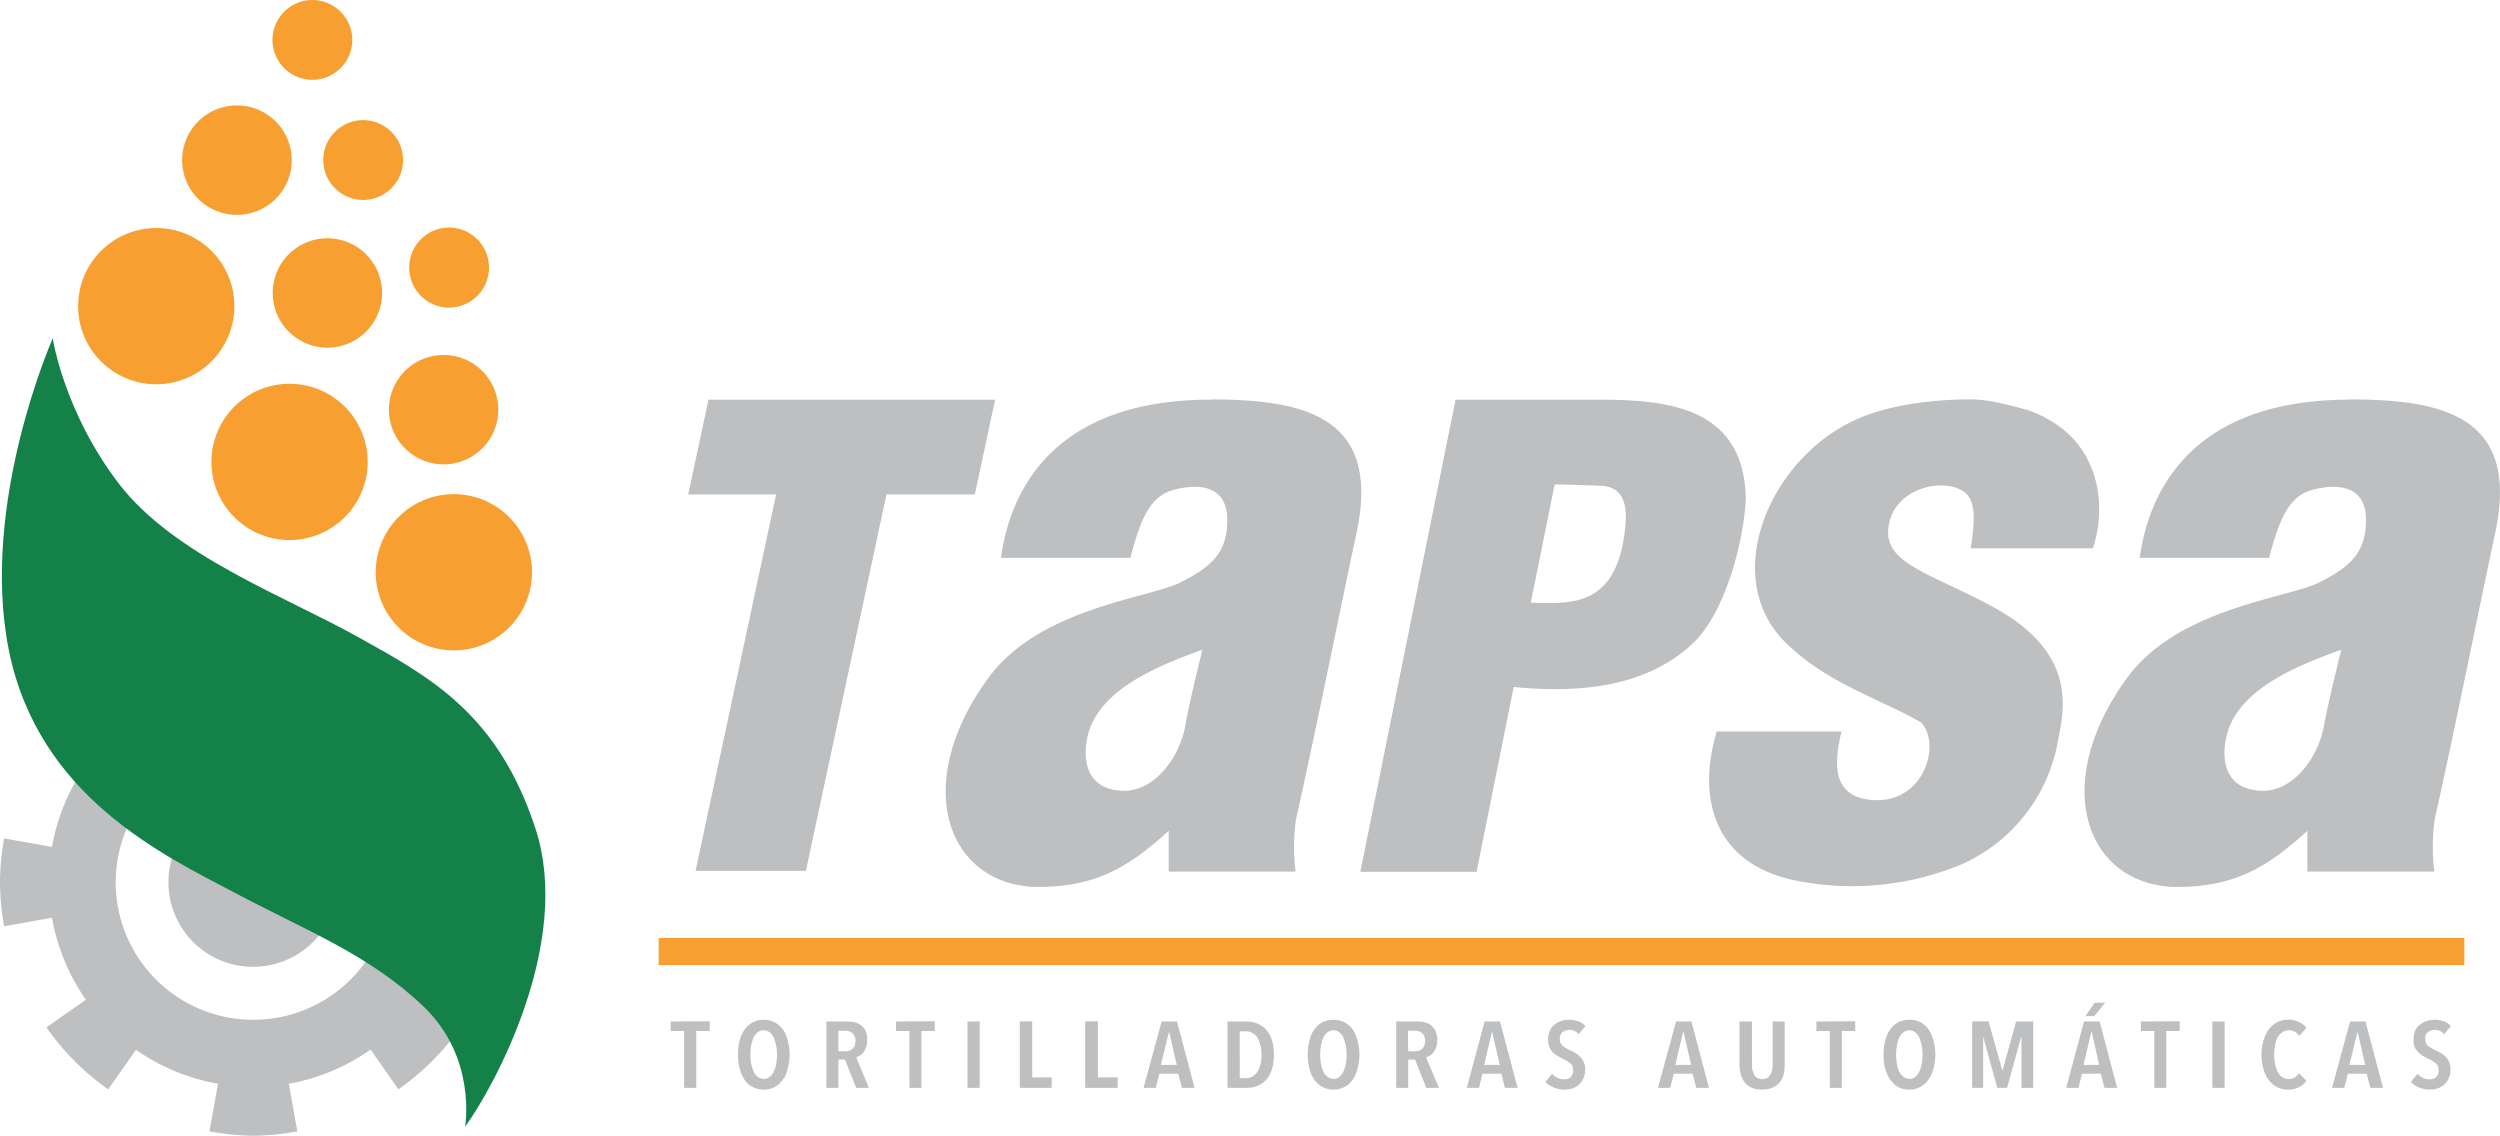 <?xml version="1.0" encoding="UTF-8"?> <svg xmlns="http://www.w3.org/2000/svg" xml:space="preserve" viewBox="0 0 1024 465.2"><path fill="#bdbfc1" d="M496 163.6v.1c-64.7 0-82.3 37.5-86 64.8h53c4.8-18.7 9.2-25.7 18.3-28 9-2.3 21.3-2.2 21.4 12.4 0 13-5.8 19-19.3 25.7-13.4 6.6-57.6 10.5-78.5 39-31.7 43.2-17.5 84.3 19.1 85.7 24 .2 37.6-7.4 54.7-23V357h52s-1.6-10 .2-21.7c7.6-33.7 17.2-81.7 24.8-117.4 10.2-48.1-22.7-54.2-59.7-54.3zm311.6 0c-16.5-.1-34.4 2.5-46.8 8-36.6 16-58.2 67.4-26.8 94 15.8 14.7 38.3 21.7 53 30.4 8.1 8.9 1.2 32.8-19.5 31.7-17.7-.9-16.2-15.8-13.2-28.1h-51.1c-7 22.7-4.5 52.7 31 60.8a117 117 0 0 0 69.1-6.3 68.2 68.2 0 0 0 39.7-51c2.5-12.6 7.9-35.6-26.3-54.3-26.1-14.3-46.2-17.9-43-34 3.3-17 27-19.9 32.8-11.2 3.2 4.9 1.7 14.3.7 21h50c5.2-14.5 5.5-45.2-26.5-56.6-5.6-1.5-15.6-4.4-23.1-4.4zm154.9 0v.1c-64.8 0-82.3 37.5-86.1 64.8h53c4.9-18.7 9.3-25.7 18.3-28 9-2.3 21.4-2.2 21.4 12.4 0 13-5.8 19-19.2 25.7-13.5 6.6-57.7 10.5-78.6 39-31.6 43.2-17.4 84.3 19.2 85.7 24 .2 37.5-7.4 54.6-23V357h52s-1.5-10 .2-21.7c7.6-33.7 17.2-81.7 24.8-117.4 10.2-48.1-22.6-54.2-59.6-54.3zm-672.3.1-8.3 38.8h36l-33 154.2h45.2l33-154.2h36.2l8.3-38.8H290.2zm306 0-39 193.4h47.6l15.2-75.7c23.9 2.3 52.9 1.2 73.1-17.6 13.7-12.7 21.2-42.4 22-59.6-.8-37.5-32-40.4-59.7-40.5h-59.2zm40.6 34.7c6.8.1 19.6.6 19.6.6 7 .7 10.3 5.4 9.4 15.8-3 35.8-24.3 32-38.8 32.1l9.8-48.5zm-144.3 67.7s-5.4 21.8-6.9 30.6c-2 12.5-12.1 27.6-25.8 27.2-15-.5-16.8-13-14-23.6 5.5-19.3 31.7-28.6 46.7-34.2zm466.5 0s-5.4 21.8-7 30.6c-2 12.5-12 27.6-25.7 27.2-15.1-.5-16.9-13-14-23.6 5.5-19.3 31.6-28.6 46.7-34.2zm-855.3 11.3.1.1a84 84 0 0 0-82.5 69.4l-19.6-3.5a103.8 103.8 0 0 0-1.7 18 103.8 103.8 0 0 0 1.7 18l19.6-3.5a84 84 0 0 0 13.9 33.6L19 420.8a103.8 103.8 0 0 0 25.3 25.4L55.7 430a84 84 0 0 0 33.6 13.9l-3.5 19.5a103.8 103.8 0 0 0 18 1.8 103.8 103.8 0 0 0 18-1.8l-3.5-19.5a84 84 0 0 0 33.5-14l11.4 16.3a103.8 103.8 0 0 0 25.4-25.4l-16.2-11.3a84 84 0 0 0 15.3-48.1 84 84 0 0 0-84-84zm.1 27.7a56.3 56.3 0 0 1 56.3 56.3 56.3 56.3 0 0 1-56.3 56.3 56.3 56.3 0 0 1-56.4-56.3 56.3 56.3 0 0 1 56.4-56.3zm-.1 21.7a34.6 34.6 0 0 1 .1 0h-.1zm0 0A34.6 34.6 0 0 0 69 361.4a34.6 34.6 0 0 0 34.7 34.6 34.6 34.6 0 0 0 34.6-34.6 34.6 34.6 0 0 0-34.5-34.6z"></path><path fill="#148149" d="M21.6 138.6s-30 67.6-18 127.6c12 60.1 63.6 84.2 92.6 99.5 29 15.4 55 25.3 77.1 46.4 22.2 21 17.2 49.4 17.2 49.4 11.5-15.7 44.3-75.1 28.8-122.2-15.4-47-43-61.9-72.7-78.4-29.7-16.6-75.5-33.4-98-62.9s-27-59.4-27-59.4z"></path><path fill="#f89f32" fill-rule="evenodd" d="M128 0a16.4 16.4 0 0 0-16.4 16.4 16.4 16.4 0 0 0 16.3 16.3 16.4 16.4 0 0 0 16.4-16.3A16.4 16.4 0 0 0 127.9 0zM97 43.2a22.4 22.4 0 0 0-22.4 22.4A22.4 22.4 0 0 0 97.1 88a22.4 22.4 0 0 0 22.4-22.4 22.4 22.4 0 0 0-22.4-22.4zm51.7 6a16.4 16.4 0 0 0-16.3 16.4 16.4 16.4 0 0 0 16.3 16.3 16.4 16.4 0 0 0 16.4-16.3 16.4 16.4 0 0 0-16.4-16.4zm35.3 44a16.4 16.4 0 0 0-16.4 16.4A16.4 16.4 0 0 0 184 126a16.4 16.4 0 0 0 16.3-16.4A16.4 16.4 0 0 0 184 93.2zm-120 .2a32 32 0 0 0-32 32 32 32 0 0 0 32 32 32 32 0 0 0 32-32 32 32 0 0 0-32-32zm70.1 4.2a22.4 22.4 0 0 0-22.4 22.4 22.4 22.4 0 0 0 22.4 22.4 22.4 22.4 0 0 0 22.4-22.4 22.4 22.4 0 0 0-22.4-22.4zm47.6 47.8a22.4 22.4 0 0 0-22.4 22.4 22.4 22.4 0 0 0 22.4 22.4 22.4 22.4 0 0 0 22.4-22.4 22.4 22.4 0 0 0-22.4-22.4zm-63 11.8a32 32 0 0 0-32.1 32 32 32 0 0 0 32 32 32 32 0 0 0 32-32 32 32 0 0 0-32-32zm67.2 45.2a32 32 0 0 0-32 32 32 32 0 0 0 32 32 32 32 0 0 0 32-32 32 32 0 0 0-32-32zm83.9 181.8h739.6v11.1H269.8z"></path><path fill="#bdbfc1" d="m360.2 283.9-3.8 5.5h3.6l4.5-5.5zm-545.2 7a9.4 9.4 0 0 0-7.8 4c-.9 1.2-1.6 2.7-2 4.4-.5 1.7-.7 3.7-.7 5.9 0 2.1.2 4 .7 5.8.5 1.8 1.2 3.3 2 4.5a9.3 9.3 0 0 0 7.8 4 9.2 9.2 0 0 0 7.8-4c1-1.2 1.6-2.7 2-4.5a21.3 21.3 0 0 0 0-11.7c-.4-1.7-1-3.2-2-4.5a9.4 9.4 0 0 0-7.8-3.9zm233.4 0c-1.6 0-3.1.3-4.5 1a9.4 9.4 0 0 0-3.3 2.9c-1 1.3-1.6 2.8-2 4.5a23 23 0 0 0 0 11.7c.4 1.8 1.1 3.3 2 4.5a9.3 9.3 0 0 0 7.8 4 9.2 9.2 0 0 0 7.8-4c.9-1.2 1.6-2.7 2-4.5a21.3 21.3 0 0 0 0-11.7c-.4-1.7-1.1-3.2-2-4.5a9.4 9.4 0 0 0-7.8-3.9zm96.3 0a9.5 9.5 0 0 0-5.8 2c-.8.6-1.4 1.4-1.9 2.5a9.4 9.4 0 0 0-.2 6.6 8 8 0 0 0 1.2 2c.6.6 1.2 1.1 2 1.6l2.2 1.2a16 16 0 0 1 3.2 1.9c.8.7 1.2 1.6 1.2 2.8 0 1.2-.3 2.1-1 2.8-.7.7-1.6 1-2.7 1a6.7 6.7 0 0 1-5-2.3l-2.7 3.4c.8.9 2 1.6 3.3 2.2a11.4 11.4 0 0 0 7.8.4 7.5 7.5 0 0 0 4.5-4.2c.4-1 .7-2.2.7-3.6a7.2 7.2 0 0 0-2.1-5.2 9.8 9.8 0 0 0-2-1.5c-.8-.5-1.5-.9-2.3-1.2-1.2-.6-2.2-1.2-2.9-1.8a3.4 3.4 0 0 1-1.1-2.7c0-.6 0-1.2.3-1.7.2-.5.5-.9.8-1.2l1.2-.6 1.4-.3c1.7 0 3 .6 4 1.8l2.8-3.3a7.5 7.5 0 0 0-3-2 12 12 0 0 0-4-.6zm139.6 0c-1.7 0-3.2.3-4.5 1a9.4 9.4 0 0 0-3.3 2.9c-1 1.3-1.6 2.8-2.1 4.5-.5 1.7-.7 3.7-.7 5.9 0 2.1.2 4 .7 5.8.5 1.8 1.2 3.3 2.1 4.5 1 1.3 2 2.3 3.3 3 1.3.7 2.8 1 4.5 1a9.2 9.2 0 0 0 7.7-4c1-1.2 1.6-2.7 2.1-4.5a21.3 21.3 0 0 0 0-11.7c-.5-1.7-1.1-3.2-2-4.5a9.2 9.2 0 0 0-7.8-3.9zm155 0a9.4 9.4 0 0 0-7.8 4c-1 1.3-1.7 2.8-2.2 4.6a20.8 20.8 0 0 0 0 11.5c.5 1.7 1.2 3.2 2.1 4.5 1 1.2 2 2.2 3.4 3 1.4.6 2.9 1 4.5 1a9 9 0 0 0 4.6-1 8.9 8.9 0 0 0 3-2.6l-3-3.1c-.4.6-1 1.2-1.7 1.7a4.9 4.9 0 0 1-5.2-.1 6.5 6.5 0 0 1-1.9-2.2c-.4-.9-.8-2-1-3.1a19.6 19.6 0 0 1 0-7.8 11 11 0 0 1 1-3.2 6 6 0 0 1 2-2.1c.7-.5 1.5-.8 2.5-.8a5 5 0 0 1 4.4 2.3l2.9-3.3c-.8-1-1.8-1.9-3.1-2.4-1.3-.6-2.8-1-4.5-1zm59.8 0a9.5 9.5 0 0 0-5.7 2c-.8.6-1.4 1.4-2 2.5-.4 1-.6 2.2-.6 3.6 0 1.1.1 2.1.4 3a8 8 0 0 0 1.3 2l1.9 1.6 2.3 1.2c1.3.6 2.3 1.2 3.1 1.9.9.7 1.3 1.6 1.3 2.8 0 1.2-.4 2.1-1 2.8-.7.7-1.6 1-2.7 1a6.7 6.7 0 0 1-5-2.3l-2.7 3.4a9 9 0 0 0 3.3 2.2 11.4 11.4 0 0 0 7.7.4 7.5 7.5 0 0 0 4.5-4.2 8 8 0 0 0 .7-3.6 7.2 7.2 0 0 0-2-5.2 9.8 9.8 0 0 0-2-1.5l-2.3-1.2c-1.2-.6-2.2-1.2-3-1.8a3.4 3.4 0 0 1-1-2.7c0-.6 0-1.2.2-1.7a4 4 0 0 1 1-1.2c.3-.3.7-.5 1.1-.6l1.4-.3a5 5 0 0 1 4 1.8l2.8-3.3a7.5 7.5 0 0 0-3-2 12 12 0 0 0-4-.6zm-722.2.7v3.9h5.5v23.3h5v-23.3h5.5v-4zm63.8 0v27.2h4.9v-11.6h2.7l4.6 11.6h5.2l-5.2-12.5 1.5-.7a5 5 0 0 0 1.5-1.4 8 8 0 0 0 1.5-4.8 9 9 0 0 0-.5-3.6 6.5 6.5 0 0 0-4.4-3.8c-1-.3-2.2-.4-3.4-.4zm28.5 0v3.9h5.5v23.3h4.9v-23.3h5.5v-4zm29.3 0v27.2h5v-27.2zm21.4 0v27.2H-67v-4.3h-8v-23zm26.8 0v27.2H-40v-4.3h-8.1v-23zm31.3 0-7.4 27.2h5l1.5-5.8h7.7l1.5 5.8h5.2l-7.2-27.2Zm27 0v27.2h7.4c3.8 0 6.6-1.2 8.6-3.5 2-2.4 3-5.8 3-10 0-4.4-1-7.7-3-10.1-2-2.4-4.8-3.6-8.6-3.6zm69.1 0v27.2H79v-11.6h2.8l4.6 11.6h5.2l-5.3-12.5 1.6-.7c.6-.4 1-.8 1.5-1.4a8 8 0 0 0 1.5-4.8 9 9 0 0 0-.6-3.6A6.5 6.5 0 0 0 86 292c-1-.3-2.2-.4-3.4-.4zm36.2 0-7.3 27.2h5l1.4-5.8h7.8l1.4 5.8h5.2l-7.2-27.2zm78.4 0-7.4 27.2h5l1.5-5.8h7.7l1.5 5.8h5.2l-7.2-27.2zm26 0v17.6c0 1.4.2 2.7.5 4 .4 1.3.9 2.4 1.6 3.3a7 7 0 0 0 2.9 2.2c1.1.5 2.6.8 4.2.8 1.7 0 3.2-.3 4.3-.8a7.8 7.8 0 0 0 4.6-5.5c.3-1.3.4-2.6.4-4v-17.6h-4.9v17.1c0 .9 0 1.7-.2 2.5-.1.8-.3 1.4-.7 2-.3.6-.7 1.1-1.3 1.5a4 4 0 0 1-2 .5 4 4 0 0 1-2.2-.5 4 4 0 0 1-1.3-1.5l-.7-2-.1-2.5v-17.1zm31.5 0v3.9h5.5v23.3h4.9v-23.3h5.5v-4zm63.8 0v27.2h4.5v-21l5.8 21h4l5.8-21h.1v21h4.8v-27.2h-7l-5.5 19.9h-.2l-5.6-20zm45.8 0-7.3 27.2h5l1.5-5.8h7.7l1.5 5.8h5.2l-7.2-27.2zm23.3 0v3.9h5.5v23.3h4.9v-23.3h5.5v-4zm29.3 0v27.2h5v-27.2zm56.4 0-7.4 27.2h5l1.5-5.8h7.7l1.5 5.8h5.2l-7.2-27.2zm-649.8 3.6c1 0 1.7.3 2.4.8s1.2 1.2 1.7 2.1a19.2 19.2 0 0 1 1 11 11 11 0 0 1-1 3.1c-.4 1-1 1.6-1.7 2.1-.7.6-1.4.8-2.4.8a4 4 0 0 1-2.4-.8 6.3 6.3 0 0 1-1.7-2l-1-3.2a22.2 22.2 0 0 1 0-7.8c.3-1.3.6-2.3 1-3.2a6 6 0 0 1 1.7-2.1 4 4 0 0 1 2.4-.8zm233.4 0c.9 0 1.7.3 2.3.8.7.5 1.3 1.2 1.7 2.1a19.2 19.2 0 0 1 1 11 11 11 0 0 1-1 3.1 5 5 0 0 1-1.6 2.1c-.7.6-1.5.8-2.4.8a4 4 0 0 1-2.4-.8 6.3 6.3 0 0 1-1.7-2c-.4-1-.8-2-1-3.2a22.2 22.2 0 0 1 0-7.8 12 12 0 0 1 1-3.2A6 6 0 0 1 46 296a4 4 0 0 1 2.4-.8zm235.9 0c.9 0 1.6.3 2.3.8.7.5 1.3 1.2 1.7 2.1a19.2 19.2 0 0 1 1 11 11 11 0 0 1-1 3.1c-.4 1-1 1.6-1.7 2.1-.6.6-1.4.8-2.3.8a4 4 0 0 1-2.4-.8 6.3 6.3 0 0 1-1.7-2c-.5-1-.8-2-1-3.2a22.2 22.2 0 0 1 0-7.8c.2-1.3.5-2.3 1-3.2.4-.9 1-1.6 1.7-2.1a4 4 0 0 1 2.4-.8zm-438.7.2h2.8c.5 0 1 0 1.5.2a3.5 3.5 0 0 1 2.3 2c.3.5.4 1.1.4 2 0 1.4-.4 2.4-1.2 3.2-.8.7-1.8 1-3 1h-2.8zm233.3 0h2.9c.4 0 1 0 1.4.2a3.5 3.5 0 0 1 2.4 2c.2.5.3 1.1.3 2 0 1.4-.4 2.4-1.2 3.2-.7.7-1.7 1-3 1H79zm-68.9.2h2.4a5.7 5.7 0 0 1 4.7 2.4 13.4 13.4 0 0 1 1.8 7.2c0 1.6-.1 3-.5 4.2a8.6 8.6 0 0 1-1.3 3c-.6.8-1.3 1.4-2 1.8a6 6 0 0 1-2.7.6H10zm-29 .3h.1l3.1 13.5h-6.5zm132.3 0h.1l3.1 13.5h-6.4zm78.3 0h.2l3.1 13.5h-6.5zm167.2 0h.2l3 13.5h-6.4zm109 0h.1l3.1 13.5h-6.5z" font-family="Avenir Next Condensed" font-size="22.8" font-stretch="condensed" font-weight="600" letter-spacing="5.7" style="line-height:1.25;-inkscape-font-specification:&quot;Avenir Next Condensed, Semi-Bold Condensed&quot;" transform="translate(497.8 126.8)"></path></svg> 
